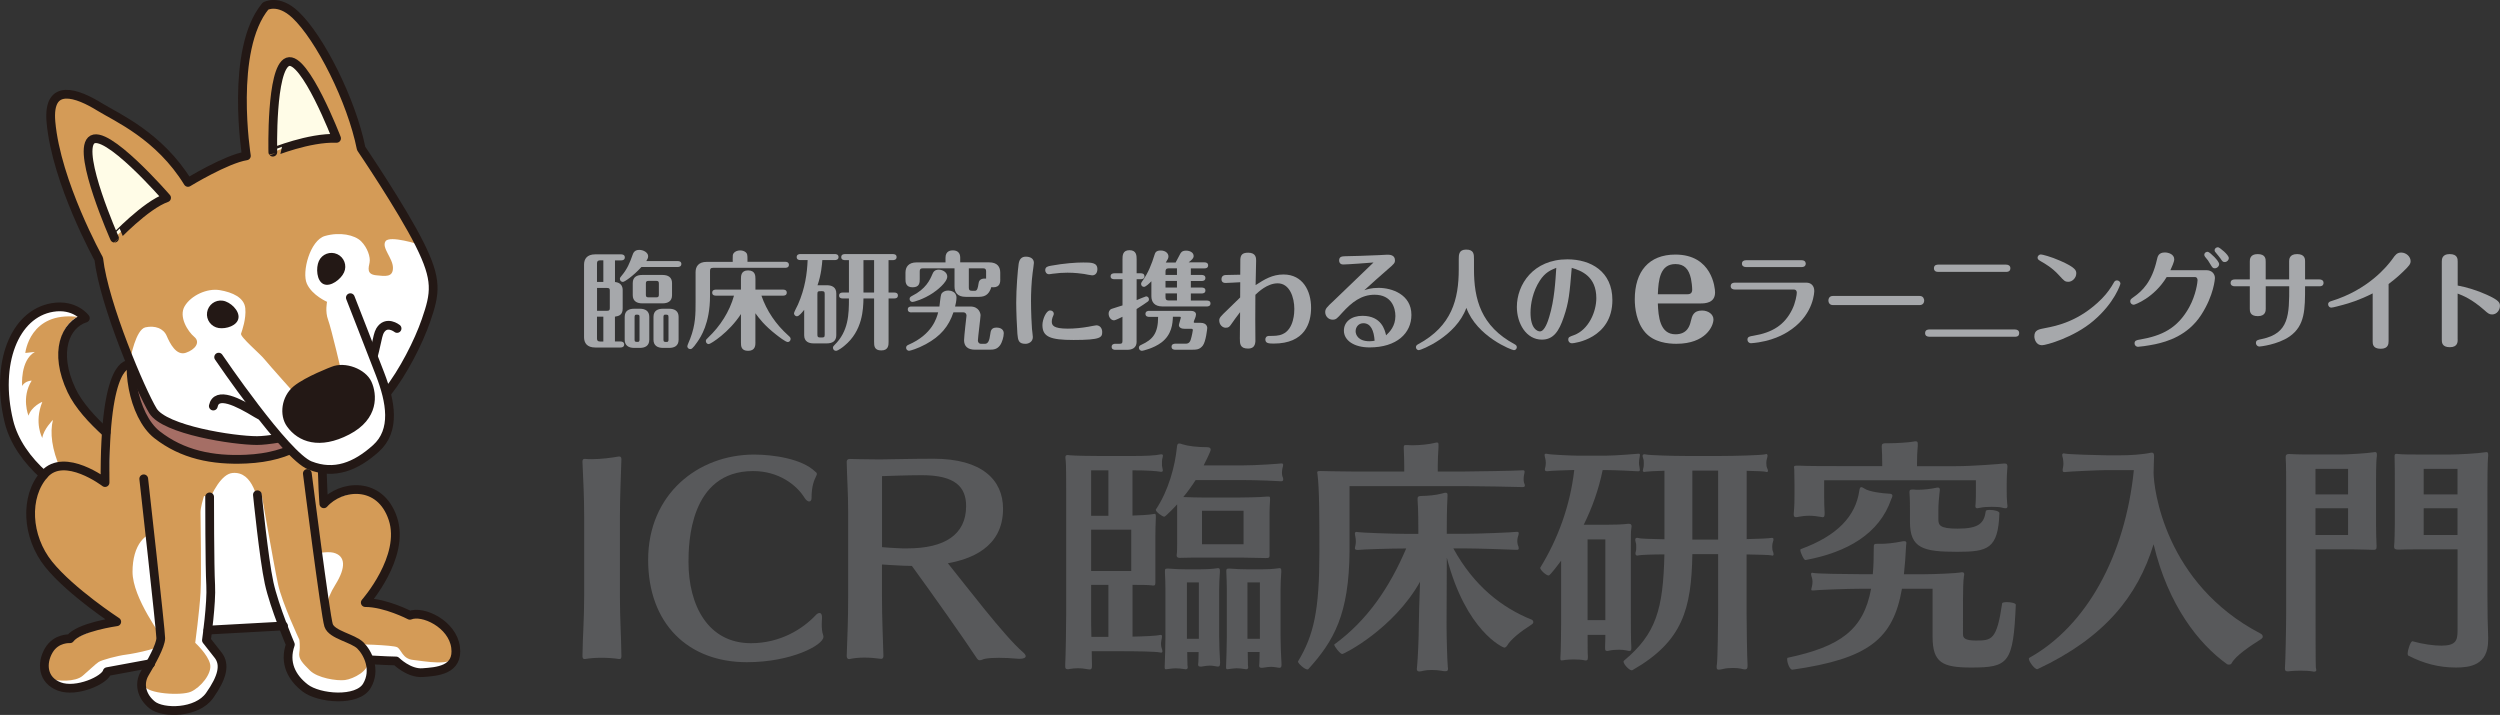 <?xml version="1.0" encoding="utf-8"?>
<!-- Generator: Adobe Illustrator 27.2.0, SVG Export Plug-In . SVG Version: 6.00 Build 0)  -->
<svg version="1.1" id="レイヤー_1" xmlns="http://www.w3.org/2000/svg" xmlns:xlink="http://www.w3.org/1999/xlink" x="0px"
	 y="0px" viewBox="0 0 571.36 163.39" style="enable-background:new 0 0 571.36 163.39;" xml:space="preserve">
<rect x="0" y="0" width="571.36" height="163.39" fill="#333333" stroke="none"/>
<style type="text/css">
	.st0{fill:#58595B;}
	.st1{fill:#A6A8AB;}
	.st2{fill:#FFFFFF;}
	.st3{fill:none;stroke:#231815;stroke-linecap:round;stroke-linejoin:round;}
	.st4{fill:#D49B57;}
	.st5{fill:#A56E65;}
	.st6{fill:none;stroke:#231815;stroke-width:2;stroke-linecap:round;stroke-linejoin:round;}
	.st7{fill:#FFFCE7;}
	.st8{fill:#231815;}
</style>
<g>
	<g>
		<g>
			<g>
				<path class="st0" d="M141.62,150.61c-0.05,0-0.11,0-0.17,0c-1.06-0.17-2.5-0.28-4-0.28c-1.39,0-2.72,0.11-3.72,0.28
					c-0.05,0-0.11,0-0.17,0c-0.39,0-0.44-0.39-0.44-0.72c0.06-4.56,0.39-8.33,0.39-13.67v-18c0-5-0.22-8.5-0.39-12.62
					c0-0.33,0-0.72,0.5-0.72c0.06,0,0.06,0,0.11,0c0.5,0.06,1,0.06,1.56,0.06c2.11,0,4.56-0.33,6.11-0.61c0.06,0,0.11,0,0.17,0
					c0.39,0,0.45,0.39,0.45,0.67c-0.11,4-0.34,8.22-0.34,13.23v18c0,5.34,0.28,8.78,0.34,13.67
					C142.01,150.23,142.01,150.61,141.62,150.61z"/>
				<path class="st0" d="M188.19,145.56c0,1.83-7.23,5.78-17.5,5.78c-13.45,0-22.56-8.83-22.56-23.39c0-15,11.39-24.06,24.22-24.06
					c4.34,0,10.95,0.95,13.95,3.89c0.17,0.11,0.39,0.28,0.39,0.55c0,0.11-0.06,0.28-0.17,0.5c-0.39,0.83-1.05,2.11-1.05,5.06
					c0,0.44-0.22,0.72-0.56,0.72c-0.28,0-0.67-0.28-1-0.78c-1.83-3-5.95-6.17-11.78-6.17c-14.56,0-14.78,16.67-14.78,20.78
					c0,9.89,4.44,18.56,14.28,18.56c6.72,0,11.84-3.28,14.73-6.34c0.33-0.39,0.67-0.56,0.94-0.56c0.33,0,0.56,0.28,0.56,0.95
					c0,0,0,0.06,0,0.11c0,0.44-0.06,0.94-0.06,1.44c0,0.89,0.06,1.83,0.33,2.56C188.19,145.34,188.19,145.45,188.19,145.56z"/>
				<path class="st0" d="M234.42,149.95c0,0.39-0.5,0.61-1.33,0.61c-0.11,0-0.22,0-0.33,0c-1.78-0.16-3.22-0.22-4.45-0.22
					c-1.28,0-2.33,0.06-3.17,0.22c-0.44,0.06-0.83,0.34-1.22,0.34c-0.22,0-0.44-0.11-0.67-0.45c-3-4.56-10.22-14.78-14.84-21.11
					c-0.33,0-1.56-0.05-1.95-0.05c-1.67-0.06-4.89-0.28-4.89-0.28v7.17c0,5.39,0.22,9.22,0.33,13.72c0,0.28-0.06,0.67-0.5,0.67
					c-0.06,0-0.06,0-0.11,0c-1.17-0.16-2.44-0.28-3.72-0.28c-1.22,0-2.39,0.11-3.39,0.33c-0.06,0-0.11,0-0.17,0
					c-0.44,0-0.5-0.45-0.5-0.72c0.17-4.67,0.33-8.33,0.33-13.67v-19.28c0-4.5-0.28-7.95-0.33-11.45c0-0.33,0.22-0.61,0.67-0.61
					c0,0,3.89,0.11,6.83,0.11c1.33,0,7.56-0.16,12.34-0.16c11.06,0,15.89,4.83,15.89,11.44c0,9-7.67,11.56-12.61,12.45
					c3.78,4.67,13,16.78,17.11,20.28C234.19,149.39,234.42,149.72,234.42,149.95z M220.8,115.66c0-4.33-2.44-7.06-10.11-7.06
					c-3.34,0-9.11,0.22-9.11,0.22v16.23c0,0,2.61,0.22,4.67,0.28c0.39,0,0.72,0,1.11,0C215.86,125.33,220.8,122.22,220.8,115.66z"/>
				<path class="st0" d="M265.76,107.49c0,0.22-0.11,0.33-0.33,0.33c-0.05,0-0.11,0-0.17,0c-1-0.17-3-0.33-6.44-0.33v10.34
					c1.72-0.05,3.84-0.16,4.67-0.33c0.17,0,0.28-0.06,0.33-0.06c0.28,0,0.34,0.11,0.34,0.56c0,0.11,0,0.22,0,0.33
					c-0.06,1.06-0.11,3.17-0.11,4.5v5.56c0,4.61,0,4.61,0,4.61c0,0.06,0,0.17,0,0.22c0,0.45-0.11,0.61-0.5,0.61
					c-0.11,0-0.22-0.05-0.39-0.05c-0.67-0.11-2.67-0.11-4.33-0.11v11.83c2.78-0.06,5.5-0.17,6.28-0.39c0.06,0,0.11,0,0.17,0
					c0.22,0,0.28,0.11,0.28,0.33c0,0.22-0.06,0.5-0.11,0.78c-0.05,0.28-0.11,0.61-0.11,0.89c0,0.39,0.06,0.72,0.11,0.89
					c0.11,0.33,0.22,0.61,0.22,0.83c0,0.22-0.11,0.33-0.33,0.33c-0.06,0-0.11-0.05-0.22-0.05c-1.06-0.22-5.56-0.28-9.33-0.28h-6.28
					c0,1.45,0.05,2.61,0.05,3.11c0,0.11,0,0.17,0,0.28c0,0.56-0.11,0.78-0.55,0.78c-0.17,0-0.45-0.06-0.78-0.11
					c-0.56-0.11-1.22-0.17-1.89-0.17c-0.61,0-1.28,0.06-1.89,0.17c-0.17,0.06-0.28,0.06-0.39,0.06c-0.56,0-0.61-0.28-0.61-0.67
					c0-0.17,0-0.28,0-0.44c0.11-1.83,0.22-8.78,0.22-11.34v-28.34c0-5.95-0.06-6.72-0.17-7.39c0-0.11,0-0.22,0-0.28
					c0-0.34,0.11-0.5,0.56-0.5c0.11,0,0.28,0.06,0.5,0.06c1.06,0.11,4.83,0.17,7.17,0.17h6.5c4,0,5.72-0.11,7.11-0.39
					c0.06,0,0.11,0,0.11,0c0.22,0,0.33,0.11,0.33,0.33c0,0.22-0.11,0.5-0.17,0.78c-0.05,0.28-0.05,0.67-0.05,1
					c0,0.34,0,0.61,0.05,0.78C265.65,106.99,265.76,107.27,265.76,107.49z M253.32,107.49h-3.95v10.39h3.95V107.49z M258.54,121.05
					h-9.17v9.45h9.17V121.05z M253.32,133.67h-3.95v7c0,1,0,2.89,0.06,4.89h3.89V133.67z M293.27,109.55c0,0.28-0.11,0.44-0.45,0.44
					h-0.06c-0.66-0.06-5.22-0.28-9.22-0.28h-10.28c-0.89,1.39-1.83,2.67-2.83,3.89c1.44,0.06,3.61,0.11,4.83,0.11h7.56
					c1.33,0,5-0.05,6.78-0.22c0.11,0,0.22,0,0.33,0c0.27,0,0.33,0.05,0.33,0.5c0,0.11,0,0.22,0,0.33c-0.06,1.06-0.11,1.94-0.11,2.61
					v7.17c0,2.67,0,2.67,0,2.67c0,0.06,0,0.17,0,0.22c0,0.5-0.22,0.55-0.89,0.55c-0.94,0-4.34-0.11-5.67-0.11h-8.33
					c-1.45,0-4.11,0-5.45,0.06c-0.06,0-0.17,0-0.22,0c-0.45,0-0.67-0.17-0.67-0.5c0-0.06,0-0.06,0-0.11
					c0.11-0.78,0.11-1.89,0.11-2.78v-8.84c-0.11,0.17-2.66,2.83-2.94,2.83c-0.44,0-1.94-1.11-1.94-1.56v-0.06
					c2.94-4.39,4.39-9.94,4.83-14.28c0.05-0.5,0.11-0.83,0.55-0.83c0.17,0,0.39,0.06,0.67,0.17c1.39,0.44,3.45,0.67,5.61,0.67
					c0.67,0,0.89,0.22,0.89,0.56c0,0.39-1,2.39-1.61,3.61h8.61c3.56,0,8.67-0.39,9.11-0.45c0.06,0,0.11,0,0.11,0
					c0.23,0,0.34,0.11,0.34,0.34c0,0.22-0.11,0.5-0.17,0.78c-0.06,0.28-0.11,0.72-0.11,1.06c0,0.33,0.06,0.61,0.11,0.78
					C293.22,109.1,293.27,109.33,293.27,109.55z M278.82,151.67c0,0.5-0.11,0.67-0.5,0.67c-0.17,0-0.39-0.06-0.72-0.11
					c-0.39-0.06-0.72-0.11-1.05-0.11c-0.5,0-0.95,0.06-1.61,0.17c-0.22,0.06-0.44,0.06-0.56,0.06c-0.44,0-0.56-0.17-0.56-0.5
					c0-0.17,0.06-0.39,0.06-0.61c0-0.44,0.06-1.28,0.06-2.22h-2.61c0,1.17,0.06,2.28,0.06,3c0,0.17,0.06,0.33,0.06,0.5
					c0,0.22-0.11,0.45-0.5,0.45c-0.11,0-0.22-0.06-0.33-0.06c-0.72-0.11-1.33-0.17-1.95-0.17c-0.44,0-0.89,0.06-1.33,0.11
					c-0.39,0.06-0.67,0.11-0.83,0.11c-0.22,0-0.33-0.06-0.33-0.39c0-0.06,0-0.11,0-0.17c0.06-1.5,0.17-4.89,0.17-6.56V134.5
					c0-0.95-0.05-2.72-0.11-3.72c0-0.11,0-0.28,0-0.33c0-0.33,0.06-0.5,0.5-0.5c0.11,0,0.22,0,0.33,0c1.05,0.11,3,0.17,4.17,0.17
					h2.89c1.28,0,2.72-0.06,3.84-0.22c0.16,0,0.28-0.06,0.39-0.06c0.33,0,0.44,0.17,0.44,0.61c0,0.06,0,0.17,0,0.28
					c-0.11,1.67-0.17,2.61-0.17,4.17v10.45c0,1.5,0.11,4.72,0.22,6.11C278.82,151.56,278.82,151.61,278.82,151.67z M273.99,133.11
					h-2.73V146h2.73v-0.28V133.11z M284.21,116.72h-9.5v7.67h9.5V116.72z M292.88,151.95c0,0.5-0.11,0.67-0.5,0.67
					c-0.17,0-0.39-0.05-0.72-0.11c-0.39-0.05-0.78-0.11-1.11-0.11c-0.5,0-1,0.06-1.66,0.17c-0.22,0.05-0.45,0.05-0.56,0.05
					c-0.45,0-0.56-0.17-0.56-0.5c0-0.17,0.05-0.39,0.05-0.61c0-0.45,0.06-1.45,0.06-2.5h-2.72c0,1.17,0.05,2.28,0.05,3
					c0,0.17,0.06,0.33,0.06,0.5c0,0.22-0.11,0.45-0.5,0.45c-0.11,0-0.22-0.06-0.34-0.06c-0.72-0.11-1.28-0.17-1.78-0.17
					c-0.39,0-0.83,0.06-1.28,0.11c-0.39,0.06-0.67,0.11-0.83,0.11c-0.22,0-0.33-0.06-0.33-0.39c0-0.06,0-0.11,0-0.17
					c0.06-1.5,0.17-4.89,0.17-6.56V134.5c0-0.95-0.05-2.72-0.11-3.72c0-0.11,0-0.28,0-0.33c0-0.33,0.06-0.5,0.5-0.5
					c0.11,0,0.22,0,0.33,0c1.06,0.11,3,0.17,4.17,0.17h3.06c1.22,0,2.55-0.06,3.67-0.22c0.17,0,0.27-0.06,0.39-0.06
					c0.34,0,0.44,0.17,0.44,0.61c0,0.06,0,0.17,0,0.28c-0.11,1.67-0.17,2.61-0.17,4.17v10.45c0,1.5,0.11,5,0.22,6.39
					C292.88,151.84,292.88,151.89,292.88,151.95z M287.94,133.11h-2.84V146h2.84v-0.28V133.11z"/>
				<path class="st0" d="M348.5,110.99c0,0.22-0.17,0.33-0.5,0.33c-1.11-0.06-10.84-0.22-13.06-0.22h-26.51v14.84
					c-0.11,14.5-3.61,20.56-9.39,26.95c-0.06,0.06-0.11,0.11-0.22,0.11c-0.67,0-2.17-1.39-2.17-1.78v-0.05
					c3.61-6,4.89-11.62,4.89-25.01c0-7.45,0-14.56-0.44-17.84c0-0.11-0.06-0.22-0.06-0.28c0-0.39,0.22-0.39,0.83-0.39
					c0,0,4.5,0.11,7.06,0.11h12v-1.28c0-1.06-0.05-2.78-0.11-3.94c0-0.11,0-0.22,0-0.33c0-0.39,0.11-0.5,0.5-0.5
					c0.11,0,0.22,0,0.39,0c0.33,0.05,0.78,0.05,1.22,0.05c1.61,0,3.78-0.22,5.06-0.56c0.17-0.06,0.33-0.06,0.44-0.06
					c0.28,0,0.33,0.17,0.33,0.5c0,0.17,0,0.33,0,0.56c-0.11,1.39-0.17,3.39-0.17,4.34v1.22h6.11c2.06,0,12.06-0.17,13.34-0.28h0.06
					c0.28,0,0.33,0.17,0.33,0.33c0,0.22-0.06,0.44-0.11,0.67c-0.06,0.22-0.11,0.67-0.11,1.06c0,0.33,0.05,0.61,0.11,0.83
					C348.45,110.61,348.5,110.83,348.5,110.99z M344.44,147.56c-0.22,0.33-0.44,0.45-0.67,0.45c-0.22,0-8.72-3.67-13.11-20.56
					l-0.06,15.39c0,3,0.17,8.39,0.28,9.5c0,0.22,0.05,0.39,0.05,0.5c0,0.39-0.11,0.56-0.61,0.56c-0.22,0-0.56,0-0.94-0.11
					c-0.56-0.11-1.33-0.17-2.17-0.17c-0.72,0-1.39,0.05-1.89,0.17c-0.39,0.11-0.72,0.17-0.95,0.17c-0.44,0-0.56-0.22-0.56-0.61
					c0-0.16,0.06-0.39,0.06-0.61c0.17-1.67,0.39-6.5,0.39-9.39c0-0.89,0.11-5.67,0.28-9.89c-6.06,10.78-17.34,16.51-17.78,16.51
					c-0.5,0-1.83-1.78-1.83-2.11v-0.06c7.61-5.56,12.61-13,16.45-21.95h-0.17c-3.45,0-10.11,0.22-10.78,0.33c-0.11,0-0.17,0-0.22,0
					c-0.45,0-0.56-0.17-0.56-0.39c0-0.17,0.05-0.33,0.11-0.56c0.06-0.28,0.11-0.61,0.11-0.95c0-0.45-0.06-0.83-0.11-1.11
					c-0.06-0.28-0.11-0.56-0.11-0.72c0-0.22,0.11-0.39,0.39-0.39c0.11,0,0.22,0.06,0.39,0.06c0.67,0.11,7.61,0.39,10.89,0.39h2.83
					v-0.89c0-0.67,0-4.78-0.17-6.78c0-0.17,0-0.28,0-0.39c0-0.44,0.17-0.61,1.06-0.61c1.11,0,3.17-0.17,4.56-0.56
					c0.33-0.11,0.61-0.17,0.78-0.17c0.39,0,0.44,0.22,0.44,0.5c0,0.11,0,0.17,0,0.28c-0.17,3-0.17,6.44-0.17,7.23V122h3.89
					c3.17,0,11.5-0.33,12.06-0.45c0.05,0,0.11,0,0.17,0c0.22,0,0.33,0.11,0.33,0.34c0,0.22-0.11,0.56-0.22,0.89
					c-0.06,0.22-0.11,0.55-0.11,0.89c0,0.28,0.06,0.61,0.11,0.83c0.16,0.33,0.22,0.61,0.22,0.83c0,0.22-0.11,0.33-0.45,0.33
					c-0.05,0-0.05,0-0.11,0c-0.78-0.05-8.95-0.33-12-0.33h-2.39c4.72,8.61,11.11,13.56,17.89,16.28c0.17,0.06,0.39,0.28,0.39,0.56
					c0,0.16-0.11,0.39-0.39,0.56C347.45,144.39,345.28,146.11,344.44,147.56z"/>
				<path class="st0" d="M374.78,107.38c0,0.22-0.11,0.33-0.33,0.33c-0.05,0-0.05,0-0.11,0c-0.67-0.06-5.39-0.28-7.28-0.28h-0.78
					c-0.95,4.61-2.45,8.72-4.33,12.5H367c1.78,0,3.72-0.05,5.11-0.22c0.05,0,0.11,0,0.17,0c0.44,0,0.61,0.17,0.61,0.61
					c0,0.11-0.06,0.28-0.06,0.44c-0.11,0.83-0.11,1.11-0.11,4.67v14.62c0,0.89,0,6.95,0.11,7.78c0,0.11,0,0.28,0,0.33
					c0,0.45-0.11,0.61-0.44,0.61c-0.17,0-0.39-0.06-0.61-0.11c-0.44-0.11-1.11-0.17-1.78-0.17c-0.78,0-1.61,0.06-2.28,0.22
					c-0.17,0.06-0.33,0.06-0.44,0.06c-0.39,0-0.44-0.22-0.44-0.61c0-0.17,0-0.33,0-0.56c0-0.39,0.06-1.39,0.06-2.5h-4.06
					c0,2,0,4.44,0.06,4.84c0,0.72,0,1-0.5,1c-0.11,0-0.22,0-0.39-0.06c-0.5-0.11-1.5-0.17-2.45-0.17c-0.67,0-1.39,0.06-1.83,0.11
					c-0.33,0.06-0.61,0.11-0.83,0.11c-0.17,0-0.28-0.06-0.28-0.39c0-0.06,0-0.11,0-0.22c0.11-0.95,0.17-6.78,0.17-7.84v-14.34
					c-0.11,0.16-2.5,3.39-2.84,3.39c-0.61,0-1.94-1.28-1.94-1.72v-0.06c4.06-6.61,6.84-14.17,7.78-22.34
					c-2,0.06-5.56,0.17-6.06,0.28c-0.11,0-0.17,0-0.22,0c-0.33,0-0.44-0.17-0.44-0.39c0-0.17,0.06-0.39,0.11-0.55
					c0.05-0.28,0.11-0.61,0.11-0.94c0-0.39-0.06-0.72-0.11-0.95c-0.06-0.28-0.17-0.61-0.17-0.83c0-0.22,0.05-0.33,0.33-0.33
					c0.11,0,0.22,0,0.39,0.05c0.61,0.17,5.61,0.39,6.89,0.39h6.45c1.78,0,6.95-0.39,7.34-0.44c0.05,0,0.11,0,0.11,0
					c0.22,0,0.28,0.11,0.28,0.28c0,0.22-0.11,0.5-0.11,0.72c-0.05,0.28-0.11,0.72-0.11,1.11c0,0.33,0.05,0.67,0.11,0.89
					C374.73,106.94,374.78,107.22,374.78,107.38z M366.89,123.28h-4.06v18.45h4.06V141V123.28z M405.34,126.66
					c0,0.17-0.06,0.33-0.28,0.33c-0.05,0-0.17-0.06-0.22-0.06c-0.33-0.11-2.94-0.17-5.67-0.22v13.39c0,2,0.11,10.56,0.22,11.78
					c0,0.11,0,0.28,0,0.39c0,0.5-0.17,0.72-0.61,0.72c-0.22,0-0.5-0.06-0.89-0.17c-0.45-0.11-1.11-0.16-1.78-0.16
					c-0.78,0-1.61,0.05-2.28,0.22c-0.45,0.11-0.78,0.17-1,0.17c-0.39,0-0.5-0.17-0.5-0.56c0-0.17,0-0.39,0.06-0.67
					c0.17-1.06,0.28-9.61,0.28-11.73v-13.45h-5.89c-0.22,12.61-2.22,19.95-13.67,26.5c-0.06,0-0.11,0.06-0.17,0.06
					c-0.61,0-1.89-1.39-1.89-2c0-0.11,0.06-0.17,0.11-0.22c7.33-6.11,8.95-11.73,9.23-24.28c-2.72,0-5.39,0.11-5.89,0.22
					c-0.11,0-0.22,0.06-0.28,0.06c-0.33,0-0.44-0.22-0.44-0.45c0-0.11,0-0.28,0.06-0.45c0.11-0.27,0.11-0.67,0.11-1.05
					s0-0.78-0.11-1.06c-0.06-0.22-0.11-0.44-0.11-0.61c0-0.28,0.11-0.44,0.39-0.44c0.11,0,0.22,0,0.39,0.05
					c0.44,0.17,3.22,0.22,5.89,0.28c0,0,0,0,0-15.67c-2.06,0.05-3.89,0.17-4.22,0.22c-0.17,0-0.28,0.06-0.33,0.06
					c-0.28,0-0.39-0.11-0.39-0.33c0-0.11,0.06-0.33,0.11-0.55c0.11-0.33,0.11-0.72,0.11-1.06c0-0.39,0-0.78-0.11-1.05
					c-0.06-0.28-0.17-0.5-0.17-0.66c0-0.22,0.11-0.39,0.39-0.39c0.11,0,0.22,0,0.39,0.05c0.66,0.17,6.06,0.34,9.22,0.34h7.83
					c3.17,0,9.5-0.17,10.23-0.39c0.05,0,0.16-0.06,0.22-0.06c0.17,0,0.28,0.17,0.28,0.39c0,0.17-0.06,0.34-0.11,0.56
					c-0.11,0.28-0.17,0.72-0.17,1.11c0,0.44,0.06,0.89,0.17,1.11c0.11,0.28,0.22,0.5,0.22,0.67c0,0.17-0.11,0.28-0.33,0.28
					c-0.06,0-0.11-0.06-0.22-0.06c-0.33-0.11-2.16-0.17-4.33-0.22v15.61c2.67-0.05,5.22-0.17,5.67-0.28c0.06,0,0.11,0,0.17,0
					c0.22,0,0.28,0.11,0.28,0.33c0,0.17,0,0.33-0.11,0.56c-0.11,0.28-0.17,0.72-0.17,1.11c0,0.44,0.05,0.89,0.17,1.11
					C405.29,126.28,405.34,126.5,405.34,126.66z M392.67,107.55h-5.89v15.78h5.89V107.55z"/>
				<path class="st0" d="M450.52,152.56c-6.61,0-8.84-1.11-8.84-7.06v-10.95h-7c-2,11.45-7.56,16-25.01,18.5h-0.05
					c-0.61,0-1.17-1.61-1.17-2.33c0-0.22,0-0.39,0.12-0.39c12-2.56,17.33-6.34,19.06-15.78h-2.17c-3.33,0-10.33,0.28-11,0.39
					c-0.06,0-0.17,0-0.22,0c-0.22,0-0.28-0.06-0.28-0.22c0-0.22,0.11-0.44,0.17-0.78c0.06-0.27,0.11-0.67,0.11-1.05
					c0-0.28-0.06-0.55-0.11-0.78c-0.11-0.33-0.22-0.67-0.22-0.89c0-0.17,0.05-0.33,0.33-0.33c0.05,0,0.11,0.06,0.22,0.06
					c0.67,0.17,7.78,0.28,11,0.28h2.56c0.17-1.83,0.22-3.89,0.22-6.11c0-0.72,0.11-0.83,0.67-0.83c0.11,0,0.22,0,0.39,0
					c0.16,0,0.33,0,0.5,0c1.22,0,3.06-0.17,4.89-0.55c0.22-0.06,0.39-0.06,0.55-0.06c0.34,0,0.45,0.17,0.45,0.39
					c0,0.17-0.06,0.39-0.06,0.61c-0.11,2.39-0.28,4.56-0.5,6.56h4.61c2.33,0,7.39-0.22,8.22-0.39c0.22-0.06,0.39-0.06,0.5-0.06
					c0.28,0,0.45,0.11,0.45,0.44c0,0.11,0,0.28-0.06,0.45c-0.17,0.89-0.22,3.61-0.22,5.61V145c0,0.78,0.44,1.39,2.89,1.39
					c3.67,0,4.83-0.06,6.06-8.5c0-0.17,0.5-0.28,1.06-0.28c0.89,0,2.06,0.22,2.06,0.61C460.13,151.56,459.07,152.56,450.52,152.56z
					 M458.8,115.61c0,0.39-0.11,0.55-0.44,0.55c-0.22,0-0.5-0.06-0.89-0.16c-0.33-0.11-1.28-0.17-2.28-0.17
					c-0.94,0-2,0.06-2.67,0.22c-0.28,0.06-0.5,0.11-0.61,0.11c-0.33,0-0.45-0.16-0.45-0.5c0-0.17,0.06-0.39,0.06-0.67
					c0.06-1.06,0.06-1.78,0.06-2.95v-2.28H416.9v3.78c0,1.45,0.05,2.45,0.11,3.72c0,0.67-0.06,0.95-0.5,0.95
					c-0.05,0-0.16-0.06-0.28-0.06c-0.89-0.17-1.89-0.28-2.78-0.28c-0.83,0-1.67,0.11-2.28,0.22c-0.28,0.06-0.5,0.11-0.72,0.11
					c-0.33,0-0.5-0.17-0.5-0.61c0-0.06,0-0.11,0-0.17c0.17-2,0.17-3.11,0.17-4.17v-2.67c0-0.89-0.05-1.78-0.05-3.22
					c0-0.22-0.06-0.44-0.06-0.61c0-0.22,0.11-0.33,0.66-0.33c0.11,0,0.28,0,0.5,0c1.5,0.11,6.67,0.11,10.61,0.11h8.39v-0.61
					c0-1.39-0.05-2.72-0.11-3.78c0-0.06,0-0.11,0-0.17c0-0.5,0.22-0.67,0.89-0.67c0.06,0,0.17,0,0.28,0c0.17,0,0.33,0,0.56,0
					c1.61,0,4.45-0.17,5.61-0.39c0.17-0.05,0.28-0.05,0.44-0.05c0.39,0,0.45,0.22,0.45,0.56c0,0.17,0,0.33,0,0.5
					c-0.11,1.17-0.17,2.56-0.17,4.06v0.56h8.95c3.83,0,10-0.5,10.94-0.61c0.06,0,0.11,0,0.17,0c0.5,0,0.61,0.28,0.61,0.72
					c0,0.22-0.06,0.5-0.06,0.83c-0.05,0.61-0.11,1.61-0.11,2.94v1.56c0,1.06,0,2,0.11,3.11C458.74,115.33,458.8,115.49,458.8,115.61
					z M412.62,128c-0.33,0.06-1.17-1.72-1.17-2.33c0-0.05,0.06-0.17,0.11-0.17c8.34-3.06,12.56-7.5,13.39-13.45
					c0.06-0.39,0.17-0.72,0.44-0.72c0.17,0,0.39,0.11,0.72,0.33c1.06,0.72,4.06,1.11,5.67,1.17c0.56,0,0.72,0.22,0.72,0.45
					c0,0.28-0.17,0.56-0.28,0.83C429.51,122,422.18,126.22,412.62,128z M447.29,126.11c-7.73,0-10.78-0.78-10.78-6.83v-2.56
					c0-1,0-2.83-0.11-4.06c0-0.06,0-0.17,0-0.22c0-0.39,0.11-0.56,0.61-0.56c0.05,0,0.22,0,0.33,0c0.33,0.05,0.72,0.05,1.11,0.05
					c1.22,0,2.78-0.17,4-0.44c0.17-0.06,0.33-0.06,0.44-0.06c0.33,0,0.44,0.17,0.44,0.5c0,0.17,0,0.33-0.05,0.56
					c-0.11,1.05-0.28,2.67-0.28,4.11v1.94c0,1.44,0.17,2.28,4.39,2.28c4.95,0,6.06-1.28,6.45-4c0-0.22,0.44-0.28,0.94-0.28
					c0.94,0,2.17,0.28,2.17,0.72C456.68,125.5,454.24,126.11,447.29,126.11z"/>
				<path class="st0" d="M510.03,151.56c-0.11,0.28-0.39,0.33-0.67,0.33c-0.17,0-0.34-0.06-0.39-0.11
					c-6.39-4.56-13.45-13.39-16.78-27.4c-3.62,11.89-11.28,21.39-26.45,28.51c-0.06,0-0.11,0.06-0.11,0.06
					c-0.67,0-1.95-1.78-1.95-2.39c0-0.11,0.06-0.16,0.11-0.22c13.06-7.28,21.89-23.28,23.89-42.9h-6.33c-1.56,0-8.84,0.33-9.39,0.44
					c-0.05,0-0.17,0-0.22,0c-0.28,0-0.33-0.17-0.33-0.44c0-0.17,0-0.33,0.06-0.5c0.06-0.28,0.11-0.61,0.11-0.94
					c0-0.45-0.06-0.89-0.11-1.22c-0.06-0.28-0.17-0.55-0.17-0.78c0-0.22,0.11-0.39,0.39-0.39c0.05,0,0.17,0.06,0.28,0.06
					c0.61,0.17,7.89,0.39,9.5,0.39h3.11c2.17,0,5.11-0.17,7.06-0.61c0.05,0,0.11,0,0.16,0c0.39,0,0.5,0.28,0.5,0.78
					c0,0.55-0.11,2.5-0.11,3.78c0,3.61,2.56,25.39,24.45,36.79c0.33,0.17,0.5,0.44,0.5,0.67c0,0.22-0.11,0.39-0.33,0.56
					C514.14,147.72,510.97,149.84,510.03,151.56z"/>
				<path class="st0" d="M543.03,109.94v9.89c0,1.83,0.06,3.5,0.12,4.89c0,0.67,0,0.94-0.72,0.94c-1.17,0-2.61-0.11-4.61-0.11h-8.61
					v14.5c0,2.83,0,11.89,0.06,12.45c0,0.22,0.11,0.45,0.11,0.61c0,0.22-0.11,0.39-0.5,0.39c-0.11,0-0.22,0-0.39-0.06
					c-0.61-0.11-1.72-0.17-2.78-0.17c-0.89,0-1.78,0.06-2.28,0.11c-0.22,0.05-0.44,0.05-0.61,0.05c-0.39,0-0.61-0.11-0.61-0.61
					c0-0.05,0-0.11,0-0.22c0.11-0.94,0.28-9.22,0.28-12.61v-28.67c0-0.95,0-5.56-0.11-6.62c0-0.06,0-0.17,0-0.22
					c0-0.5,0.17-0.72,0.72-0.72c0.05,0,0.11,0,0.17,0c1.61,0.11,3.95,0.11,6,0.11h5.67c1.78,0,6.06-0.28,7.45-0.5
					c0.17,0,0.28-0.06,0.39-0.06c0.33,0,0.44,0.17,0.44,0.56c0,0.11,0,0.22,0,0.34C543.14,104.55,543.03,105.93,543.03,109.94z
					 M536.64,107.16h-7.45v5.83h7.45V107.16z M536.64,116.16h-7.45v6.11h7.45V116.16z M568.65,146.34c0,5.72-4.22,6.22-7.34,6.22
					c-4,0-7.45-0.95-10.89-2.72c-0.11-0.06-0.16-0.22-0.16-0.45c0-0.94,0.72-2.94,1.11-2.83c2.39,0.67,4.83,1,6.56,1
					c3.28,0,3.73-1.11,3.73-3.39v-18.62h-7.84c-3,0-3.78,0-5.5,0.06c-0.11,0-0.16,0-0.22,0c-0.67,0-0.94-0.17-0.94-0.61
					c0-0.05,0-0.05,0-0.11c0.11-1.06,0.16-4,0.16-5.11v-9.89c0-0.94,0-4.5-0.05-5.45c0-0.06,0-0.17,0-0.22c0-0.34,0.11-0.5,0.45-0.5
					c0.11,0,0.28,0.05,0.44,0.05c0.89,0.11,3.17,0.11,5.22,0.11h6.45c2.28,0,6.78-0.28,8-0.5c0.17,0,0.28-0.06,0.39-0.06
					c0.34,0,0.44,0.17,0.44,0.56c0,0.11,0,0.22,0,0.34c-0.06,0.39-0.17,1.78-0.17,7.33v24.84c0,3.17,0.06,6.78,0.17,9.34
					C568.65,145.95,568.65,146.17,568.65,146.34z M561.65,107.16h-7.73v5.83h7.73V107.16z M561.65,116.16h-7.73v6.11h7.73V116.16z"
					/>
			</g>
		</g>
		<g>
			<g>
				<path class="st1" d="M140.54,64.45c0.2,0.02,0.64,0.07,1.03,0.32c0.39,0.25,0.74,0.69,0.74,1.52v4.22
					c0,1.45-0.86,1.74-1.77,1.86v5.67h1.28c0.29,0,0.83,0.1,0.83,0.69c0,0.61-0.56,0.69-0.83,0.69h-5.79
					c-1.86,0-2.55-1.03-2.55-2.35V60.48c0-1.28,0.66-2.35,2.55-2.35h5.94c0.29,0,0.83,0.1,0.83,0.69c0,0.61-0.56,0.69-0.83,0.69
					h-1.42V64.45z M137.89,59.5h-0.74c-0.54,0-0.71,0.25-0.71,0.69v4.24h1.45V59.5z M136.45,71.03h2.28c0.52,0,0.64-0.17,0.64-0.64
					v-3.97c0-0.47-0.12-0.61-0.64-0.61h-2.28V71.03z M137.89,72.38h-1.45v4.98c0,0.47,0.17,0.69,0.71,0.69h0.74V72.38z
					 M154.89,59.67c0.29,0,0.83,0.07,0.83,0.66c0,0.61-0.56,0.69-0.83,0.69h-8.29c-1.96,2.13-3.88,3.41-4.24,3.41
					c-0.37,0-0.69-0.29-0.69-0.69c0-0.22,0.1-0.37,0.29-0.59c1.45-1.72,1.96-3.07,2.58-4.81c0.17-0.49,0.44-1.23,1.55-1.23
					c0.98,0,2.04,0.61,2.04,1.45c0,0.42-0.2,0.74-0.42,1.1H154.89z M148.39,77.65c0,1.45-1.05,1.86-2.16,1.86h-1.3
					c-1.25,0-2.16-0.54-2.16-1.86v-5.23c0-1.47,1.05-1.86,2.16-1.86h1.3c1.25,0,2.16,0.52,2.16,1.86V77.65z M153.59,67.47
					c0,1.45-1.05,1.86-2.16,1.86h-4.66c-1.25,0-2.16-0.54-2.16-1.86V64.7c0-1.47,1.05-1.86,2.16-1.86h4.66
					c1.25,0,2.16,0.52,2.16,1.86V67.47z M146.16,72.35c0-0.44-0.27-0.44-0.74-0.44c-0.07,0-0.39,0.02-0.39,0.44v5.37
					c0,0.42,0.29,0.42,0.76,0.42c0.05,0,0.37-0.02,0.37-0.42V72.35z M150.58,64.8c0-0.44-0.12-0.61-0.61-0.61h-1.72
					c-0.52,0-0.64,0.17-0.64,0.61v2.55c0,0.47,0.12,0.61,0.64,0.61h1.72c0.49,0,0.61-0.17,0.61-0.61V64.8z M155.09,77.65
					c0,1.45-1.05,1.86-2.16,1.86h-1.42c-1.25,0-2.16-0.54-2.16-1.86v-5.23c0-1.47,1.05-1.86,2.16-1.86h1.42
					c1.25,0,2.16,0.52,2.16,1.86V77.65z M152.78,72.43c0-0.52-0.22-0.52-0.76-0.52c-0.39,0-0.39,0.37-0.39,0.52v5.2
					c0,0.52,0.2,0.52,0.76,0.52c0.39,0,0.39-0.34,0.39-0.52V72.43z"/>
				<path class="st1" d="M167.45,59.37c0-1.03,0-1.18,0.22-1.5c0.27-0.39,0.88-0.64,1.47-0.64c0.56,0,0.96,0.17,1.25,0.39
					c0.42,0.32,0.44,0.64,0.44,1.74v0.47h8.64c0.25,0,0.83,0.07,0.83,0.69c0,0.64-0.59,0.69-0.83,0.69h-16.49
					c-0.59,0-0.71,0.25-0.71,0.71v5.72c0,6.3-2.16,9.44-2.89,10.5c-1.13,1.64-1.37,1.64-1.64,1.64c-0.42,0-0.66-0.34-0.66-0.66
					c0-0.2,0.56-1.45,0.66-1.72c1.23-3.19,1.23-5.64,1.23-8.44V62.2c0-1.28,0.66-2.35,2.55-2.35h5.94V59.37z M172.65,78.24
					c0,0.66-0.02,1.94-1.67,1.94c-1.64,0-1.64-1.13-1.64-1.96v-6.45c-2.7,4.19-6.92,6.87-7.36,6.87c-0.39,0-0.66-0.32-0.66-0.69
					c0-0.29,0.07-0.37,0.54-0.81c2.75-2.62,4.86-5.89,5.89-9.57h-4.15c-0.29,0-0.83-0.07-0.83-0.69c0-0.61,0.56-0.69,0.83-0.69h5.74
					v-2.4c0-0.71,0-1.99,1.62-1.99c1.67,0,1.69,1.25,1.69,1.94v2.45h6.33c0.27,0,0.83,0.07,0.83,0.69c0,0.64-0.59,0.69-0.83,0.69
					h-4.96c1.2,3.48,3.31,6.57,6.06,9.03c0.49,0.44,0.61,0.56,0.61,0.88c0,0.39-0.32,0.69-0.64,0.69c-0.52,0-2.16-1.3-2.7-1.72
					c-2.65-2.06-3.93-3.78-4.71-4.86V78.24z"/>
				<path class="st1" d="M187.94,59.45c-0.07,0.93-0.25,3.34-1.1,5.74h2.13c1.08,0,2.16,0.39,2.16,1.86v9.57
					c0,1.35-0.91,1.86-2.16,1.86h-3.02c-1.08,0-2.16-0.39-2.16-1.86v-5.81c-0.39,0.49-1.15,1.47-1.64,1.47
					c-0.47,0-0.69-0.42-0.69-0.69c0-0.22,0.76-1.67,0.91-1.99c1.62-3.66,2.09-7.11,2.21-10.16h-1.67c-0.25,0-0.83-0.05-0.83-0.69
					c0-0.61,0.56-0.69,0.83-0.69h7.9c0.27,0,0.83,0.07,0.83,0.69c0,0.59-0.54,0.69-0.83,0.69H187.94z M188.48,67.2
					c0-0.52-0.1-0.66-0.64-0.66c-0.88,0-1.03,0-1.03,0.66v9.27c0,0.52,0.12,0.66,0.64,0.66c0.88,0,1.03,0,1.03-0.66V67.2z
					 M203.08,66.86h1.3c0.29,0,0.83,0.07,0.83,0.66c0,0.64-0.56,0.69-0.83,0.69h-1.3v9.89c0,0.74,0,1.99-1.67,1.99
					c-1.64,0-1.64-1.1-1.64-1.99v-9.89h-2.43c-0.05,2.35-0.15,7.41-4.39,10.84c-0.22,0.2-1.42,1.13-1.89,1.13
					c-0.42,0-0.69-0.34-0.69-0.71c0-0.27,0.15-0.42,0.34-0.61c3.24-3.16,3.31-7.09,3.31-10.65h-1.42c-0.27,0-0.83-0.05-0.83-0.66
					c0-0.64,0.59-0.69,0.83-0.69h1.42v-7.41h-0.93c-0.27,0-0.83-0.07-0.83-0.69c0-0.64,0.59-0.69,0.83-0.69h10.99
					c0.29,0,0.83,0.07,0.83,0.69c0,0.61-0.56,0.69-0.83,0.69h-1.01V66.86z M199.77,59.45h-2.43v7.41h2.43V59.45z"/>
				<path class="st1" d="M228.61,63.77c0,0.66,0,1.89-1.62,1.89c-0.17,0-0.29-0.02-0.42-0.05c-0.44,1.37-1.13,2.23-2.8,2.23h-3.07
					c-1.91,0-2.55-1.05-2.55-2.35v-4.17h-7.24c-0.59,0-0.71,0.27-0.71,0.71v1.72c0,0.81,0,1.91-1.64,1.91
					c-1.62,0-1.62-1.25-1.62-1.91v-1.42c0-1.32,0.69-2.36,2.55-2.36h6.6v-1.08c0-1.67,1.37-1.67,1.69-1.67
					c1.08,0,1.67,0.61,1.67,1.64v1.1h6.6c1.91,0,2.55,1.05,2.55,2.36V63.77z M208.3,71.4c-0.29,0-0.83-0.07-0.83-0.69
					c0-0.61,0.56-0.66,0.83-0.66h6.4c0.07-0.44,0.25-2.45,0.42-2.82c0.25-0.52,0.86-0.83,1.57-0.83c0.44,0,1.91,0.17,1.91,1.64
					c0,0.69-0.25,1.74-0.32,2.01h3.46c2.09,0,2.36,1.67,2.36,2.01c0,0.44-0.61,5.2-0.61,5.76c0,0.34,0.2,0.76,0.76,0.76h0.83
					c0.76,0,1.05-0.76,1.23-2.16c0.1-0.79,0.22-1.55,1.42-1.55c0.27,0,1.67,0.02,1.67,1.32c0,0.76-0.37,2.06-0.83,2.7
					c-0.71,0.98-1.52,1.03-2.5,1.03h-3.24c-1.69,0-2.5-0.81-2.5-2.16c0-0.88,0.56-5.62,0.56-5.64c0-0.27-0.17-0.74-0.76-0.74h-2.23
					c-1.08,3.21-2.92,5.45-6.33,7.29c-1.84,1.01-3.58,1.5-3.8,1.5c-0.34,0-0.69-0.27-0.69-0.69c0-0.44,0.34-0.59,0.56-0.69
					c5.4-2.35,6.43-6.08,6.77-7.41H208.3z M207.88,68.33c0-0.42,0.32-0.56,0.54-0.69c3.19-1.59,4.1-3.66,4.66-4.96
					c0.22-0.52,0.52-1.05,1.45-1.05c0.96,0,1.96,0.64,1.96,1.57c0,1.35-2.5,3.26-3.26,3.75c-2.18,1.47-4.42,2.06-4.66,2.06
					C208.2,69.02,207.88,68.72,207.88,68.33z M221.42,61.31v4.44c0,0.47,0.15,0.71,0.71,0.71h0.69c0.52,0,0.66-0.61,0.81-1.59
					c0.07-0.49,0.2-1.32,1.74-1.2v-1.64c0-0.47-0.15-0.71-0.71-0.71H221.42z"/>
				<path class="st1" d="M232.52,76.3c-0.12-1.52-0.27-5.23-0.27-7.16c0-3.12,0.34-7.36,0.56-8.86c0.17-1.08,0.69-1.62,1.64-1.62
					c0.96,0,1.84,0.39,1.84,1.42c0,0.22-0.25,1.99-0.29,2.28c-0.29,2.28-0.37,4.71-0.37,6.45c0,2.4,0.15,5.64,0.22,6.33
					c0.07,0.81,0.2,1.52,0.2,1.89c0,1.13-1.01,1.55-1.69,1.55C232.79,78.58,232.65,77.75,232.52,76.3z M251.9,75.86
					c0,1.25-0.27,1.84-6.55,1.84c-5.37,0-7.11-0.74-7.11-3.41c0-1.32,0.88-3.34,1.74-3.34c0.52,0,0.86,0.34,0.86,0.76
					c0,0.22-0.22,0.66-0.29,0.83c-0.12,0.34-0.17,0.69-0.17,0.93c0,0.83,0.27,1.64,3.66,1.64c1.55,0,3.19-0.17,4.73-0.44
					c0.32-0.05,1.57-0.32,1.79-0.32C251.49,74.36,251.9,75.15,251.9,75.86z M249.6,62.93c-0.29,0-1.57-0.27-1.84-0.32
					c-0.64-0.1-2.13-0.29-3.8-0.29c-1.08,0-2.13,0.07-3.46,0.25c-0.12,0.02-0.56,0.1-0.76,0.1c-0.56,0-0.86-0.49-0.86-0.91
					c0-0.79,0.64-0.91,1.3-1.03c3.02-0.56,5.79-0.74,7.38-0.74c1.84,0,3.24,0,3.24,1.52C250.8,62.34,250.38,62.93,249.6,62.93z"/>
				<path class="st1" d="M259.77,78.09c0,1.45-1.08,1.86-2.16,1.86h-2.72c-0.29,0-0.83-0.07-0.83-0.69c0-0.61,0.56-0.69,0.83-0.69
					h0.98c0.54,0,0.66-0.15,0.66-0.64V72.4c-0.47,0.22-1.62,0.81-1.91,0.81c-0.69,0-1.25-0.71-1.25-1.52c0-0.34,0.12-0.88,0.69-1.1
					c0.39-0.15,2.11-0.66,2.48-0.79v-5.99h-1.89c-0.29,0-0.83-0.07-0.83-0.66c0-0.61,0.56-0.69,0.83-0.69h1.89v-3.19
					c0-0.81,0-2.09,1.59-2.09c1.62,0,1.64,1.25,1.64,2.09v3.19h0.96c0.27,0,0.83,0.05,0.83,0.69c0,0.61-0.59,0.66-0.83,0.66h-0.96
					v4.78c0.27-0.12,2.06-0.86,2.16-0.86c0.34,0,0.66,0.27,0.66,0.69c0,0.15-0.05,0.34-0.25,0.49c-0.17,0.15-1.59,1.1-2.58,1.72
					V78.09z M268.06,72.43c-0.07,1.5-0.22,4.02-2.62,5.84c-1.82,1.37-4.32,1.91-4.46,1.91c-0.34,0-0.69-0.29-0.69-0.69
					c0-0.44,0.29-0.56,0.56-0.69c2.62-1.2,3.83-2.62,3.83-6.38h-2.06c-0.27,0-0.83-0.07-0.83-0.69c0-0.59,0.54-0.69,0.83-0.69h9.49
					c0.69,0,1.23,0.27,1.23,0.83c0,0.22-0.15,0.74-0.2,0.83l-0.22,0.54c-0.07,0.17-0.1,0.29-0.1,0.34c0,0.15,0.12,0.2,0.22,0.2h1.35
					c1.45,0,1.52,1.03,1.52,1.15c0,0.12-0.29,3.12-1.03,4.07c-0.74,0.93-1.45,0.93-2.77,0.93h-3.53c-0.27,0-0.83-0.07-0.83-0.69
					c0-0.59,0.54-0.69,0.83-0.69h2.18c0.54,0,1.08,0,1.37-0.91c0.25-0.76,0.49-2.09,0.49-2.21c0-0.29-0.27-0.29-0.42-0.29h-1.47
					c-1.3,0-1.3-0.76-1.3-0.83c0-0.17,0.05-0.22,0.2-0.81l0.17-0.64c0.05-0.17,0.07-0.25,0.07-0.27c0-0.2-0.17-0.2-0.27-0.2H268.06z
					 M268.7,59.96c0.17-0.29,0.88-1.67,1.03-1.94c0.15-0.27,0.39-0.74,1.35-0.74c0.88,0,1.72,0.44,1.72,1.23
					c0,0.54-0.47,0.93-1.15,1.45h3.63c0.27,0,0.83,0.07,0.83,0.69c0,0.64-0.59,0.69-0.83,0.69h-3.12v1.5h2.5
					c0.25,0,0.83,0.07,0.83,0.69c0,0.64-0.59,0.69-0.83,0.69h-2.5v1.5h2.5c0.25,0,0.83,0.05,0.83,0.66c0,0.64-0.59,0.69-0.83,0.69
					h-2.5v1.62h3.66c0.27,0,0.83,0.05,0.83,0.66c0,0.64-0.59,0.69-0.83,0.69h-10.13c-1.86,0-2.55-1.03-2.55-2.35v-3.41
					c-0.39,0.42-1.28,1.28-1.69,1.28c-0.37,0-0.66-0.29-0.66-0.66c0-0.25,0.12-0.42,0.27-0.64c1.32-1.79,2.13-3.85,2.82-6.08
					c0.12-0.37,0.29-0.93,1.37-0.93c1.2,0,1.79,0.71,1.79,1.35c0,0.42-0.17,0.69-0.61,1.4H268.7z M268.99,62.83v-1.5h-1.91
					c-0.56,0-0.71,0.27-0.71,0.71v0.79H268.99z M266.37,64.21v1.5h2.62v-1.5H266.37z M266.37,67.05v0.88c0,0.47,0.15,0.74,0.71,0.74
					h1.91v-1.62H266.37z"/>
				<path class="st1" d="M280.09,64.67c-0.76,0-0.93-0.47-0.93-0.86c0-0.32,0.12-0.93,0.98-0.96c0.52-0.02,2.85-0.05,3.31-0.07
					c0-0.29,0.02-3.48,0.02-3.53c0.07-1.03,0.52-1.5,1.79-1.5c1.82,0,1.82,1.25,1.82,1.82c0,0.88-0.1,4.81-0.12,5.59
					c2.01-1.3,3.8-2.43,6.38-2.43c4.39,0,6.3,3.73,6.3,7.6c0,3.46-1.37,8.19-8.56,8.19c-1.23,0-1.89-0.1-1.89-0.96
					c0-0.34,0.17-0.79,0.88-0.79c1.1,0,2.11,0,2.97-0.37c2.77-1.13,2.77-5.23,2.77-5.79c0-2.67-1.08-5.86-3.8-5.86
					c-2.38,0-4.44,1.99-5.1,2.62c-0.05,2.6-0.02,9.03,0,9.76c0.05,1.15,0.07,2.53-1.69,2.53c-1.86,0-1.86-1.15-1.86-2.33
					c0-0.34,0.05-4.42,0.05-5.23v-0.76c-0.98,1.3-1.35,1.79-2.01,2.75c-0.42,0.59-0.59,0.81-1.28,0.81c-0.74,0-1.47-0.69-1.47-1.67
					c0-0.61,0.32-0.93,1.89-2.43c0.47-0.44,2.48-2.43,2.89-2.82c0-0.54,0.02-2.99,0.02-3.48C282.91,64.53,280.56,64.67,280.09,64.67
					z"/>
				<path class="st1" d="M306.93,60.45c-0.49,0-0.88-0.34-0.88-0.93c0-0.93,0.74-0.93,1.4-0.96c1.69-0.02,4.73-0.12,7.68-0.25
					c0.32-0.02,1.64-0.1,1.91-0.1c0.49,0,1.77,0,1.77,1.28c0,0.64-0.22,0.83-1.64,2.06c-1.3,1.15-3.93,3.43-5.37,4.78
					c0.61-0.2,1.59-0.54,3.26-0.54c2.99,0,7.51,1.47,7.51,6.18c0,4.19-3.36,7.43-9.57,7.43c-3.58,0-5.86-1.62-5.86-3.83
					c0-2.06,1.74-3.39,4.24-3.39c4.39,0,5.13,3.29,5.4,4.46c0.81-0.76,2.13-2.09,2.13-4.42c0-1.84-0.86-4.86-4.76-4.86
					c-2.99,0-5.18,1.67-7.43,4.15c-1.15,1.28-1.37,1.55-2.16,1.55c-0.93,0-1.69-0.78-1.69-1.72c0-0.76,0.32-1.1,1.96-2.62
					c0.69-0.66,8.17-7.85,9.08-8.73C312.84,60.09,307.76,60.45,306.93,60.45z M311.59,73.87c-1.15,0-1.77,0.93-1.77,1.84
					c0,0.79,0.59,2.28,3.16,2.28c0.56,0,0.91-0.07,1.18-0.12C314,75.59,313.31,73.87,311.59,73.87z"/>
				<path class="st1" d="M333.39,59.25c0-1.01,0-2.21,1.69-2.21c1.79,0,1.79,1.08,1.79,2.21v2.28c0,6.84,1.57,13,9.3,17.15
					c0.17,0.1,0.49,0.27,0.49,0.66c0,0.42-0.34,0.69-0.66,0.69c-0.49,0-8.46-3.09-10.87-9.67c-2.38,6.57-10.38,9.67-10.87,9.67
					c-0.32,0-0.66-0.27-0.66-0.69c0-0.39,0.32-0.56,0.49-0.66c7.73-4.15,9.3-10.3,9.3-17.15V59.25z"/>
				<path class="st1" d="M357.39,72.47c-1.08,3.21-2.35,5.15-5,5.15c-3.58,0-5.72-3.7-5.72-7.48c0-5.1,3.73-10.87,11.55-10.87
					c5.35,0,10.28,2.77,10.28,9.3c0,8.83-8.73,9.89-9.25,9.89c-0.44,0-0.83-0.34-0.83-0.83c0-0.59,0.25-0.66,1.28-1.03
					c3.39-1.23,5.13-5.37,5.13-8.46c0-4.96-3.39-6.28-5.62-6.92C358.72,67.13,358.55,69.09,357.39,72.47z M351.9,64.16
					c-1.57,2.43-2.11,5.25-2.11,7.31c0,3.66,1.57,4.27,2.16,4.27c1.08,0,1.84-2.38,2.11-3.29c1.2-3.88,1.42-8.22,1.62-11.24
					C354.45,61.71,353.15,62.22,351.9,64.16z"/>
				<path class="st1" d="M378.89,69.36c0.11,2.98,0.46,7.04,4.03,7.04c2.77,0,3.29-2.07,3.5-2.98c0.31-1.26,0.6-2.45,2.59-2.45
					c1.37,0,2.59,0.84,2.59,2.03c0,1.54-1.79,5.57-8.48,5.57c-1.89,0-5.08-0.31-7.08-2.56c-2.07-2.35-2.42-5.67-2.42-7.6
					c0-6.34,3.19-10.23,9.28-10.23c8.41,0,9.07,7.67,9.07,8.65c0,2.45-2.31,2.52-3.33,2.52H378.89z M385.65,67.25
					c0.74,0,1.09-0.35,1.09-1.05c0-0.67-0.14-1.89-0.28-2.52c-0.49-2.17-1.51-3.33-3.54-3.33c-3.54,0-3.89,3.61-4.03,6.9H385.65z"/>
				<path class="st1" d="M412.85,64.6c0.98,0,1.79,0.64,1.79,1.89c0,0.05-0.02,5.05-5.1,8.71c-0.96,0.69-3.36,2.36-7.6,3.04
					c-0.42,0.07-1.5,0.2-1.74,0.2c-0.49,0-0.83-0.37-0.83-0.79c0-0.69,0.49-0.78,1.32-0.91c4.49-0.74,7.19-2.53,8.91-6.03
					c0.74-1.5,1.05-3.34,1.05-3.83c0-0.52-0.32-0.71-0.66-0.71h-13.49c-0.49,0-0.96-0.2-0.96-0.78c0-0.74,0.69-0.79,0.96-0.79
					H412.85z M411.73,59.47c0.96,0,0.96,0.69,0.96,0.79c0,0.12,0,0.78-0.96,0.78h-12.66c-0.54,0-0.96-0.25-0.96-0.78
					c0-0.56,0.42-0.79,0.96-0.79H411.73z"/>
				<path class="st1" d="M438.75,67.64c0.86,0,1.01,0.78,1.01,1.03c0,0.61-0.37,1.05-1.01,1.05h-19.87c-0.86,0-1.01-0.74-1.01-1.03
					c0-0.2,0.07-1.05,1.01-1.05H438.75z"/>
				<path class="st1" d="M460.51,75.3c0.54,0,0.96,0.25,0.96,0.83c0,0.83-0.69,0.83-0.96,0.83h-19.58c-0.52,0-0.96-0.22-0.96-0.83
					c0-0.83,0.78-0.83,0.96-0.83H460.51z M458.5,60.48c0.52,0,0.96,0.25,0.96,0.83c0,0.83-0.78,0.83-0.96,0.83h-15.55
					c-0.56,0-0.96-0.25-0.96-0.83c0-0.83,0.76-0.83,0.96-0.83H458.5z"/>
				<path class="st1" d="M467.56,74.95c2.31-0.44,7.65-1.47,12.81-6.7c1.28-1.3,2.13-2.6,2.67-3.56c0.17-0.32,0.34-0.61,0.78-0.61
					c0.44,0,0.79,0.37,0.79,0.74c0,0.15-1.32,4.39-6.18,8.51c-4.46,3.8-10.79,5.57-11.75,5.57c-1.3,0-1.74-1.3-1.74-2.01
					C464.94,75.44,465.84,75.27,467.56,74.95z M470.53,62.86c-1.52-1.67-3.19-2.62-4.02-3.09c-0.61-0.37-0.83-0.49-0.83-0.88
					c0-0.44,0.39-0.74,0.74-0.74c0.29,0,2.28,0.49,4.44,1.45c3.58,1.57,3.66,2.26,3.66,2.89c0,1.08-0.98,1.91-1.77,1.91
					C471.93,64.4,471.81,64.26,470.53,62.86z"/>
				<path class="st1" d="M504.27,61.75c1.23,0,1.94,0.86,1.94,1.79c0,0.07-0.2,3.9-3.16,8.46c-3.07,4.71-7.75,6.08-10.5,6.67
					c-1.79,0.37-3.63,0.59-3.9,0.59c-0.49,0-0.81-0.37-0.81-0.78c0-0.66,0.47-0.76,1.25-0.88c4.96-0.86,8.56-2.53,11.24-7.38
					c1.57-2.85,1.91-5.81,1.91-6.16c0-0.27-0.1-0.74-0.61-0.74h-6.45c-2.87,4.76-7.29,6.33-7.51,6.33c-0.42,0-0.81-0.29-0.81-0.79
					c0-0.42,0.15-0.52,0.83-1.01c1.91-1.35,4.1-3.41,5.25-8.46c0.17-0.81,0.39-1.69,1.84-1.69c0.78,0,2.13,0.39,2.13,1.57
					c0,0.59-0.59,1.84-0.88,2.48H504.27z M507.17,60.36c0,0.52-0.49,0.96-1.01,0.96c-0.44,0-0.56-0.2-1.03-0.98
					c-0.47-0.81-0.52-0.86-1.13-1.59c-0.07-0.1-0.22-0.27-0.22-0.52c0-0.47,0.49-0.76,0.86-0.66
					C505.08,57.66,507.17,59.64,507.17,60.36z M509.38,58.98c0,0.47-0.42,0.91-0.93,0.91c-0.42,0-0.52-0.12-1.01-0.86
					c-0.2-0.29-0.64-0.81-1.08-1.35c-0.1-0.1-0.22-0.25-0.22-0.49c0-0.42,0.39-0.74,0.86-0.66
					C507.29,56.58,509.38,58.22,509.38,58.98z"/>
				<path class="st1" d="M523.17,63.86v-4.12c0-0.42,0-1.67,1.82-1.67c1.82,0,1.82,1.2,1.82,1.67v4.12h3.29
					c0.52,0,0.93,0.25,0.93,0.78c0,0.17,0,0.79-0.93,0.79h-3.29c0,5.32,0,8.98-3.53,11.46c-2.75,1.91-6.8,2.31-6.92,2.31
					c-0.39,0-0.78-0.34-0.78-0.81c0-0.64,0.39-0.71,1.35-0.91c6.26-1.3,6.26-5.5,6.26-12.05h-5.37v5.1c0,0.47,0,1.72-1.82,1.72
					c-1.82,0-1.82-1.15-1.82-1.72v-5.1h-3.43c-0.49,0-0.96-0.2-0.96-0.76c0-0.76,0.69-0.81,0.96-0.81h3.43v-4.07
					c0-0.47,0-1.72,1.79-1.72c1.84,0,1.84,1.15,1.84,1.72v4.07H523.17z"/>
				<path class="st1" d="M545.89,78.02c0,0.47,0,1.69-1.79,1.69c-1.84,0-1.84-1.13-1.84-1.69V67.05c-3.12,1.59-5.52,2.28-6.7,2.6
					c-0.64,0.17-2.4,0.66-2.77,0.66c-0.39,0-0.71-0.37-0.71-0.76c0-0.52,0.42-0.64,0.74-0.74c8.44-2.6,12.78-7.97,14.01-9.69
					c0.56-0.81,0.98-1.4,1.94-1.4c1.18,0,2.16,0.96,2.16,1.94c0,0.64-0.22,1.01-1.82,2.53c-1.32,1.28-2.48,2.16-3.21,2.72V78.02z"/>
				<path class="st1" d="M561.69,77.63c0,0.49,0,1.72-1.79,1.72c-1.84,0-1.84-1.15-1.84-1.69V59.79c0-0.47,0-1.72,1.79-1.72
					c1.84,0,1.84,1.15,1.84,1.72v5.47c1.91,0.34,4.46,1.1,6.62,2.09c2.85,1.28,3.04,1.84,3.04,2.58c0,0.88-0.69,1.94-1.79,1.94
					c-0.69,0-1.03-0.32-1.82-1.03c-2.85-2.5-4.86-3.29-6.06-3.75V77.63z"/>
			</g>
		</g>
	</g>
	<g>
		<g>
			<path class="st2" d="M32.25,105.18c0,0-12.29-8.11-16.02-16.02c-4.13-8.74-1.46-15.05,3.16-16.51c0,0-2.41-3.28-7.52-2.43
				C3.12,71.68-1.25,83.09,1.9,96.19c3.16,13.11,21.12,22.09,27.19,20.88C35.16,115.86,32.25,105.18,32.25,105.18z"/>
			<path class="st3" d="M32.25,105.18c0,0-12.29-8.11-16.02-16.02c-4.13-8.74-1.46-15.05,3.16-16.51c0,0-2.41-3.28-7.52-2.43
				C3.12,71.68-1.25,83.09,1.9,96.19c3.16,13.11,21.12,22.09,27.19,20.88C35.16,115.86,32.25,105.18,32.25,105.18z"/>
			<path class="st4" d="M17.68,72.41c0,0-6.14,2.78-3.4,13.11c3.16,11.9,15.78,18.69,15.78,18.69l-0.97,10.2
				c0,0-13.35-2.91-15.29-7.28c-1.94-4.37-2.43-8.25-1.7-11.17c0,0-2.18,2.19-2.43,4.13c0,0-1.94-3.4,0-8.25
				c0,0-2.43,0.97-3.16,3.16c0,0-1.7-4.13,0.73-8.01c0,0-1.46,0-2.18,1.21c0,0-0.49-5.83,2.91-7.77l-2.19,0.24
				C5.79,80.66,6.76,71.19,17.68,72.41z"/>
			<path class="st2" d="M29.58,83.33c0,0-5.83-1.46-5.58,26.95c0,0-9.22-7.04-13.84-1.94c-4.61,5.1-4.13,14.32,0.97,20.64
				c5.1,6.31,15.54,13.11,15.54,13.11s-8.74,1.21-10.68,3.88c0,0-3.16-0.24-4.86,2.67c-1.7,2.91-1.46,6.8,2.43,8.25
				c3.89,1.46,10.44-1.46,10.93-3.4c0,0,11.65-2.18,14.57-2.67c2.91-0.48,5.82-0.48,5.1-2.91c-0.73-2.43-1.21-3.64-1.21-3.64
				l26.46-1.46c0,0-1.46,4.61,0.49,6.07c1.94,1.46,18.94,2.18,20.64,2.18c0,0,2.91,2.91,6.07,2.67c3.16-0.24,8.25-0.48,7.53-5.82
				c-0.73-5.34-7.53-8.5-10.44-7.28c0,0-5.58-2.91-10.2-2.91c0,0,9.22-10.44,6.31-19.18c-2.91-8.74-11.9-7.77-15.78-3.4
				c0,0-1.7-21.12,2.19-26.22c3.88-5.1-11.41-11.41-19.18-11.41C49.24,77.5,29.58,83.33,29.58,83.33z"/>
			<path class="st3" d="M29.58,83.33c0,0-5.83-1.46-5.58,26.95c0,0-9.22-7.04-13.84-1.94c-4.61,5.1-4.13,14.32,0.97,20.64
				c5.1,6.31,15.54,13.11,15.54,13.11s-8.74,1.21-10.68,3.88c0,0-3.16-0.24-4.86,2.67c-1.7,2.91-1.46,6.8,2.43,8.25
				c3.89,1.46,10.44-1.46,10.93-3.4c0,0,11.65-2.18,14.57-2.67c2.91-0.48,5.82-0.48,5.1-2.91c-0.73-2.43-1.21-3.64-1.21-3.64
				l26.46-1.46c0,0-1.46,4.61,0.49,6.07c1.94,1.46,18.94,2.18,20.64,2.18c0,0,2.91,2.91,6.07,2.67c3.16-0.24,8.25-0.48,7.53-5.82
				c-0.73-5.34-7.53-8.5-10.44-7.28c0,0-5.58-2.91-10.2-2.91c0,0,9.22-10.44,6.31-19.18c-2.91-8.74-11.9-7.77-15.78-3.4
				c0,0-1.7-21.12,2.19-26.22c3.88-5.1-11.41-11.41-19.18-11.41C49.24,77.5,29.58,83.33,29.58,83.33z"/>
			<path class="st4" d="M32.49,84.06c0,0-4.37-1.21-5.58,3.15c-1.21,4.37-2.18,11.41-1.94,15.3c0.21,3.4-0.24,7.77-0.24,7.77
				s-0.48,0.49-2.43-0.49c-1.94-0.97-7.77-4.13-10.68-1.94C8.7,110.03,7,114.4,7.48,119.26c0.49,4.85,4.61,10.68,6.31,12.14
				c1.7,1.46,7.04,6.31,8.98,7.28c1.94,0.97,3.64,2.19,3.88,3.4c0.24,1.21-1.46,0.24-2.91,0.97c-1.46,0.73-2.43,0.97-5.1,2.18
				c-2.67,1.21-4.37,1.7-4.37,1.7s-1.94,0.73-3.16,2.43c-1.21,1.7-0.49,5.34,0.73,5.83c1.21,0.48,5.34,0.73,7.04-0.73
				c1.7-1.45,2.91-2.67,3.64-3.15c0.73-0.49,4.37-1.46,6.31-1.7c1.94-0.24,9.23-1.7,8.74-2.91c-0.49-1.21-7.28-9.95-7.28-16.02
				c0-6.07,2.91-9.47,6.56-8.98c3.64,0.49,7.77,1.94,7.77,1.94s3.64-15.05,8.5-15.54c4.86-0.49,5.83,6.55,6.31,8.5
				c0.49,1.94,3.64,12.14,3.64,12.14s10.2-3.16,13.11-2.43c2.84,0.71,2.91,3.4,0.49,7.28c-2.43,3.88-2.19,6.07-2.43,8.25
				c-0.24,2.18,1.94,5.34,4.61,5.34c2.67,0,10.92,0.24,11.9,0.73c0.97,0.48,1.21,2.67,3.64,2.91c2.43,0.24,9.47,1.7,9.47-1.21
				c0-2.91-1.7-6.8-3.64-7.53c-1.94-0.73-6.55-1.46-6.55-1.46s-6.07-1.7-8.01-2.19c-1.94-0.49-2.67-0.73-1.94-1.94
				c0.73-1.21,6.8-9.47,6.31-14.56c-0.48-5.1-5.34-10.2-7.52-9.71c-2.19,0.48-7.28,1.94-8.5,2.91c-0.95,0.76-0.24-1.21-0.24-3.16
				c0-1.94-2.18-14.08-2.18-14.08s-8.25-11.65-20.39-12.62C39.05,84.3,32.49,84.06,32.49,84.06z"/>
			<path class="st2" d="M70.12,108.33c0,0,4.13,32.53,4.85,34.72c0.73,2.18,5.58,2.91,7.28,4.61c1.7,1.7,3.64,5.58,1.46,9.23
				c-2.19,3.64-10.92,2.91-14.08,0.49c-3.16-2.43-4.85-5.83-3.4-9.95c0,0-3.64-8.5-4.86-14.08c-1.21-5.58-2.67-20.15-2.67-20.15"/>
			<path class="st2" d="M32.73,109.55c0,0,3.88,34.71,3.88,36.41c0,1.7-2.19,5.58-3.64,8.01c-1.46,2.43-0.73,5.34,1.7,7.28
				c2.43,1.94,10.2,1.94,13.11-2.19c2.91-4.13,3.64-7.04,1.94-9.22c-1.7-2.19-2.67-3.4-2.67-3.4s1.21-8.5,0.97-12.62
				c-0.24-4.13-0.24-20.15-0.24-20.15"/>
			<path class="st5" d="M56.28,104.93c-7.76,0.36-14.61-1.06-20.39-5.58c-5.58-4.37-7.51-16.88-4.61-21.61
				c4.61-7.53,20.39-9.22,26.7-8.74c6.31,0.48,17.24,4.13,18.69,11.41C78.13,87.7,77.16,103.96,56.28,104.93z"/>
			<path class="st6" d="M56.28,104.93c-7.76,0.36-14.61-1.06-20.39-5.58c-5.58-4.37-7.51-16.88-4.61-21.61
				c4.61-7.53,20.39-9.22,26.7-8.74c6.31,0.48,17.24,4.13,18.69,11.41C78.13,87.7,77.16,103.96,56.28,104.93z"/>
			<path class="st4" d="M69.15,106.39c0,0,2.19,12.38,2.67,16.99c0.48,4.61,2.18,17.96,3.15,19.66c0.97,1.7,1.94,2.18,4.37,3.15
				c2.43,0.97,4.13,3.16,4.61,5.1c0.49,1.94-3.16,3.88-5.1,4.13c-1.94,0.24-6.31-0.48-8.01-2.18c-1.7-1.7-2.67-2.67-2.43-4.13
				c0.24-1.46,0-2.91,0-2.91s-3.88-8.25-4.85-12.62c-0.97-4.37-4.37-24.03-4.37-24.03L69.15,106.39z"/>
			<path class="st4" d="M32.49,107.36c0,0,0.24,4.13,1.21,8.74c0.97,4.61,2.18,16.99,2.43,21.36c0.24,4.37,1.21,8.25,0,10.92
				c-1.21,2.67-3.64,6.31-3.16,8.25c0.49,1.94,8.5,2.43,10.68,1.45c2.18-0.97,4.86-4.13,4.37-6.31c-0.49-2.18-3.4-4.86-3.4-4.86
				s0.97-7.28,1.21-11.41c0.24-4.13,0-16.51,0-18.45c0-1.94,1.94-7.04,1.94-7.04S37.1,104.21,32.49,107.36z"/>
			<path class="st6" d="M70.24,108.21c0,0,4.13,32.53,4.86,34.71c0.73,2.19,5.58,2.91,7.28,4.61c1.7,1.7,3.64,5.58,1.46,9.23
				c-2.18,3.64-10.92,2.91-14.08,0.49c-3.16-2.43-4.85-5.83-3.4-9.95c0,0-3.64-8.5-4.86-14.08c-1.21-5.58-2.67-20.15-2.67-20.15"/>
			<path class="st6" d="M32.85,109.43c0,0,3.89,34.71,3.89,36.41c0,1.7-2.19,5.58-3.64,8.01c-1.46,2.43-0.73,5.34,1.7,7.28
				c2.43,1.94,10.2,1.94,13.11-2.18c2.91-4.13,3.64-7.04,1.94-9.22c-1.7-2.19-2.67-3.4-2.67-3.4s1.21-8.5,0.97-12.62
				c-0.24-4.13-0.24-20.15-0.24-20.15"/>
			<line class="st6" x1="47.53" y1="144.01" x2="64.8" y2="143.06"/>
			<path class="st6" d="M84.69,150.81c2.91,0.17,5.25,0.25,5.83,0.25c0,0,2.91,2.91,6.07,2.67c3.16-0.24,8.25-0.48,7.53-5.82
				c-0.73-5.34-7.53-8.5-10.44-7.28c0,0-5.58-2.91-10.2-2.91c0,0,9.22-10.44,6.31-19.18c-2.91-8.74-11.9-7.77-15.78-3.4
				c0,0-1.7-21.12,2.19-26.22c3.88-5.1-11.41-11.41-19.18-11.41c-7.77,0-27.43,5.83-27.43,5.83s-5.83-1.46-5.58,26.95
				c0,0-9.22-7.04-13.84-1.94c-4.61,5.1-4.13,14.32,0.97,20.64c5.1,6.31,15.54,13.11,15.54,13.11s-8.74,1.21-10.68,3.88
				c0,0-3.16-0.24-4.86,2.67c-1.7,2.91-1.46,6.8,2.43,8.25c3.89,1.46,10.44-1.46,10.93-3.4c0,0,5.53-1.04,9.93-1.84"/>
			<path class="st6" d="M24.24,98.86c-3.11-2.81-6.29-6.25-7.89-9.65c-4.13-8.74-1.46-15.05,3.16-16.51c0,0-2.41-3.28-7.52-2.43
				C3.24,71.74-1.13,83.15,2.02,96.26c1.14,4.73,4.21,8.92,7.95,12.29"/>
			<path class="st2" d="M22.54,59.3c0,0-9.71-17.48-10.93-31.32c-0.8-9.16,6.07-6.56,11.17-3.4c3.79,2.34,13.59,6.55,20.15,17.24
				c0,0,8.74-5.34,13.35-6.07c0,0-3.88-24.28,4.37-34.23c0,0,2.91-1.7,6.8,1.94c5.64,5.28,12.87,19.66,15.05,30.59
				c0,0,9.22,13.6,13.35,21.85c4.13,8.25,3.64,11.17,1.46,17.48c-2.18,6.31-7.28,15.78-11.9,19.66c-4.61,3.89-21.36,7.77-26.7,7.77
				c-5.34,0-21.12-2.43-23.79-6.8C32.25,89.64,23.75,69.73,22.54,59.3z"/>
			<path class="st6" d="M90.75,75.07c0,0-2.43-1.94-3.89,0.49c-1.46,2.43-0.85,13.97-12.14,18.21c-7.77,2.91-13.12,2.5-16.02,0.73
				c-4.37-2.67-9.23-5.1-9.95-1.7"/>
			<path class="st2" d="M80.07,68.03c0,0,4.37,11.17,6.8,17.48c2.43,6.31,3.64,12.87-0.97,16.99c-4.61,4.13-9.47,6.07-15.05,3.88
				c-5.58-2.19-20.88-24.76-20.88-24.76"/>
			<path class="st6" d="M80.07,68.03c0,0,4.37,11.17,6.8,17.48c2.43,6.31,3.64,12.87-0.97,16.99c-4.61,4.13-9.47,6.07-15.05,3.88
				c-5.58-2.19-20.88-24.76-20.88-24.76"/>
			<path class="st4" d="M95.85,55.9c0,0-8.5-15.29-13.35-21.61c0,0-3.16-12.38-5.58-16.75c-2.43-4.37-9.47-17.72-14.81-16.51
				c-4.36,0.99-6.8,13.6-7.04,17.72c-0.25,4.23,1.21,16.27,1.21,16.27s-8.74,2.19-13.11,6.55c0,0-6.31-8.5-13.59-12.87
				c-5.72-3.43-13.88-7.66-15.78-6.8c-2.67,1.21-1.7,11.41,0.97,18.2c2.67,6.8,7.53,18.69,7.53,18.69s3.88,16.75,7.53,23.06
				c0,0,1.21-6.55,3.4-7.04c2.19-0.48,4.13,0.24,4.86,1.94c0.73,1.7,2.18,4.61,4.37,3.88c2.18-0.73,3.4-2.43,1.94-3.64
				c-1.46-1.22-3.64-4.61-2.18-7.04c1.46-2.43,5.1-4.13,8.01-3.64c2.91,0.49,5.58,1.7,5.83,4.13c0.24,2.43-0.73,5.1-0.97,5.82
				c-0.24,0.73,4.37,4.61,5.34,5.83c0.97,1.21,7.28,8.25,7.28,8.25l10.44-4.85c0,0-2.43-10.44-3.16-12.38
				c-0.73-1.94-0.24-4.13-0.24-4.13s-3.4-1.46-4.61-4.13c-1.22-2.67,0.73-9.95,4.13-10.92c3.4-0.97,6.8-0.24,8.26,1.21
				c1.46,1.46,2.18,3.64,1.94,4.86c-0.24,1.21-0.73,2.67,1.46,2.91c2.18,0.24,3.88,0.48,3.88-1.7c0-2.19-2.67-4.61-1.7-6.07
				C89.05,53.71,95.85,55.9,95.85,55.9z"/>
			<path class="st7" d="M76.92,31.62c0,0-7.28-18.93-11.17-17.48c-3.88,1.46-3.4,20.64-3.4,20.64S70.6,31.38,76.92,31.62z"/>
			<path class="st6" d="M76.92,31.62c0,0-7.28-18.93-11.17-17.48c-3.88,1.46-3.4,20.64-3.4,20.64S70.6,31.38,76.92,31.62z"/>
			<path class="st7" d="M38.07,45.21c0,0-14.08-16.26-17.24-13.11c-3.16,3.15,5.34,22.33,5.34,22.33S33.22,46.91,38.07,45.21z"/>
			<path class="st6" d="M38.07,45.21c0,0-14.08-16.26-17.24-13.11c-3.16,3.15,5.34,22.33,5.34,22.33S33.22,46.91,38.07,45.21z"/>
			<path class="st8" d="M75.94,84.3c2.91-1.21,7.28,0.49,8.5,3.15c1.21,2.67,1.7,8.01-4.86,11.41c-6.55,3.4-11.17,1.7-13.59-1.7
				c-1.65-2.3-1.21-6.31,1.45-8.5C70.12,86.49,75.94,84.3,75.94,84.3z"/>
			<path class="st3" d="M75.94,84.3c2.91-1.21,7.28,0.49,8.5,3.15c1.21,2.67,1.7,8.01-4.86,11.41c-6.55,3.4-11.17,1.7-13.59-1.7
				c-1.65-2.3-1.21-6.31,1.45-8.5C70.12,86.49,75.94,84.3,75.94,84.3z"/>
			<path class="st8" d="M54.5,72.69c0.26-1.72-1.86-3.71-3.58-3.97c-1.72-0.26-3.33,0.93-3.59,2.66c-0.26,1.72,0.94,3.33,2.66,3.59
				C51.72,75.23,54.25,74.42,54.5,72.69z"/>
			<path class="st8" d="M77.06,58.08c-1.59-0.72-3.46-0.02-4.18,1.57c-0.72,1.59-0.52,4.56,1.07,5.28c1.59,0.72,3.96-1.09,4.68-2.68
				C79.35,60.67,78.65,58.8,77.06,58.08z"/>
			<path class="st6" d="M63.77,100.15c-2.07,0.34-3.83,0.54-5.03,0.54c-5.34,0-21.12-2.43-23.79-6.8
				c-2.67-4.37-11.17-24.28-12.38-34.72c0,0-9.71-17.48-10.93-31.31c-0.8-9.16,6.07-6.56,11.17-3.4
				c3.79,2.34,13.59,6.55,20.15,17.23c0,0,8.74-5.34,13.35-6.07c0,0-3.88-24.28,4.37-34.23c0,0,2.91-1.7,6.8,1.94
				C73.12,8.62,80.35,23,82.54,33.93c0,0,9.22,13.59,13.35,21.85c4.13,8.26,3.64,11.17,1.46,17.48c-1.7,4.92-5.17,11.75-8.81,16.37"
				/>
		</g>
	</g>
</g>
</svg>
